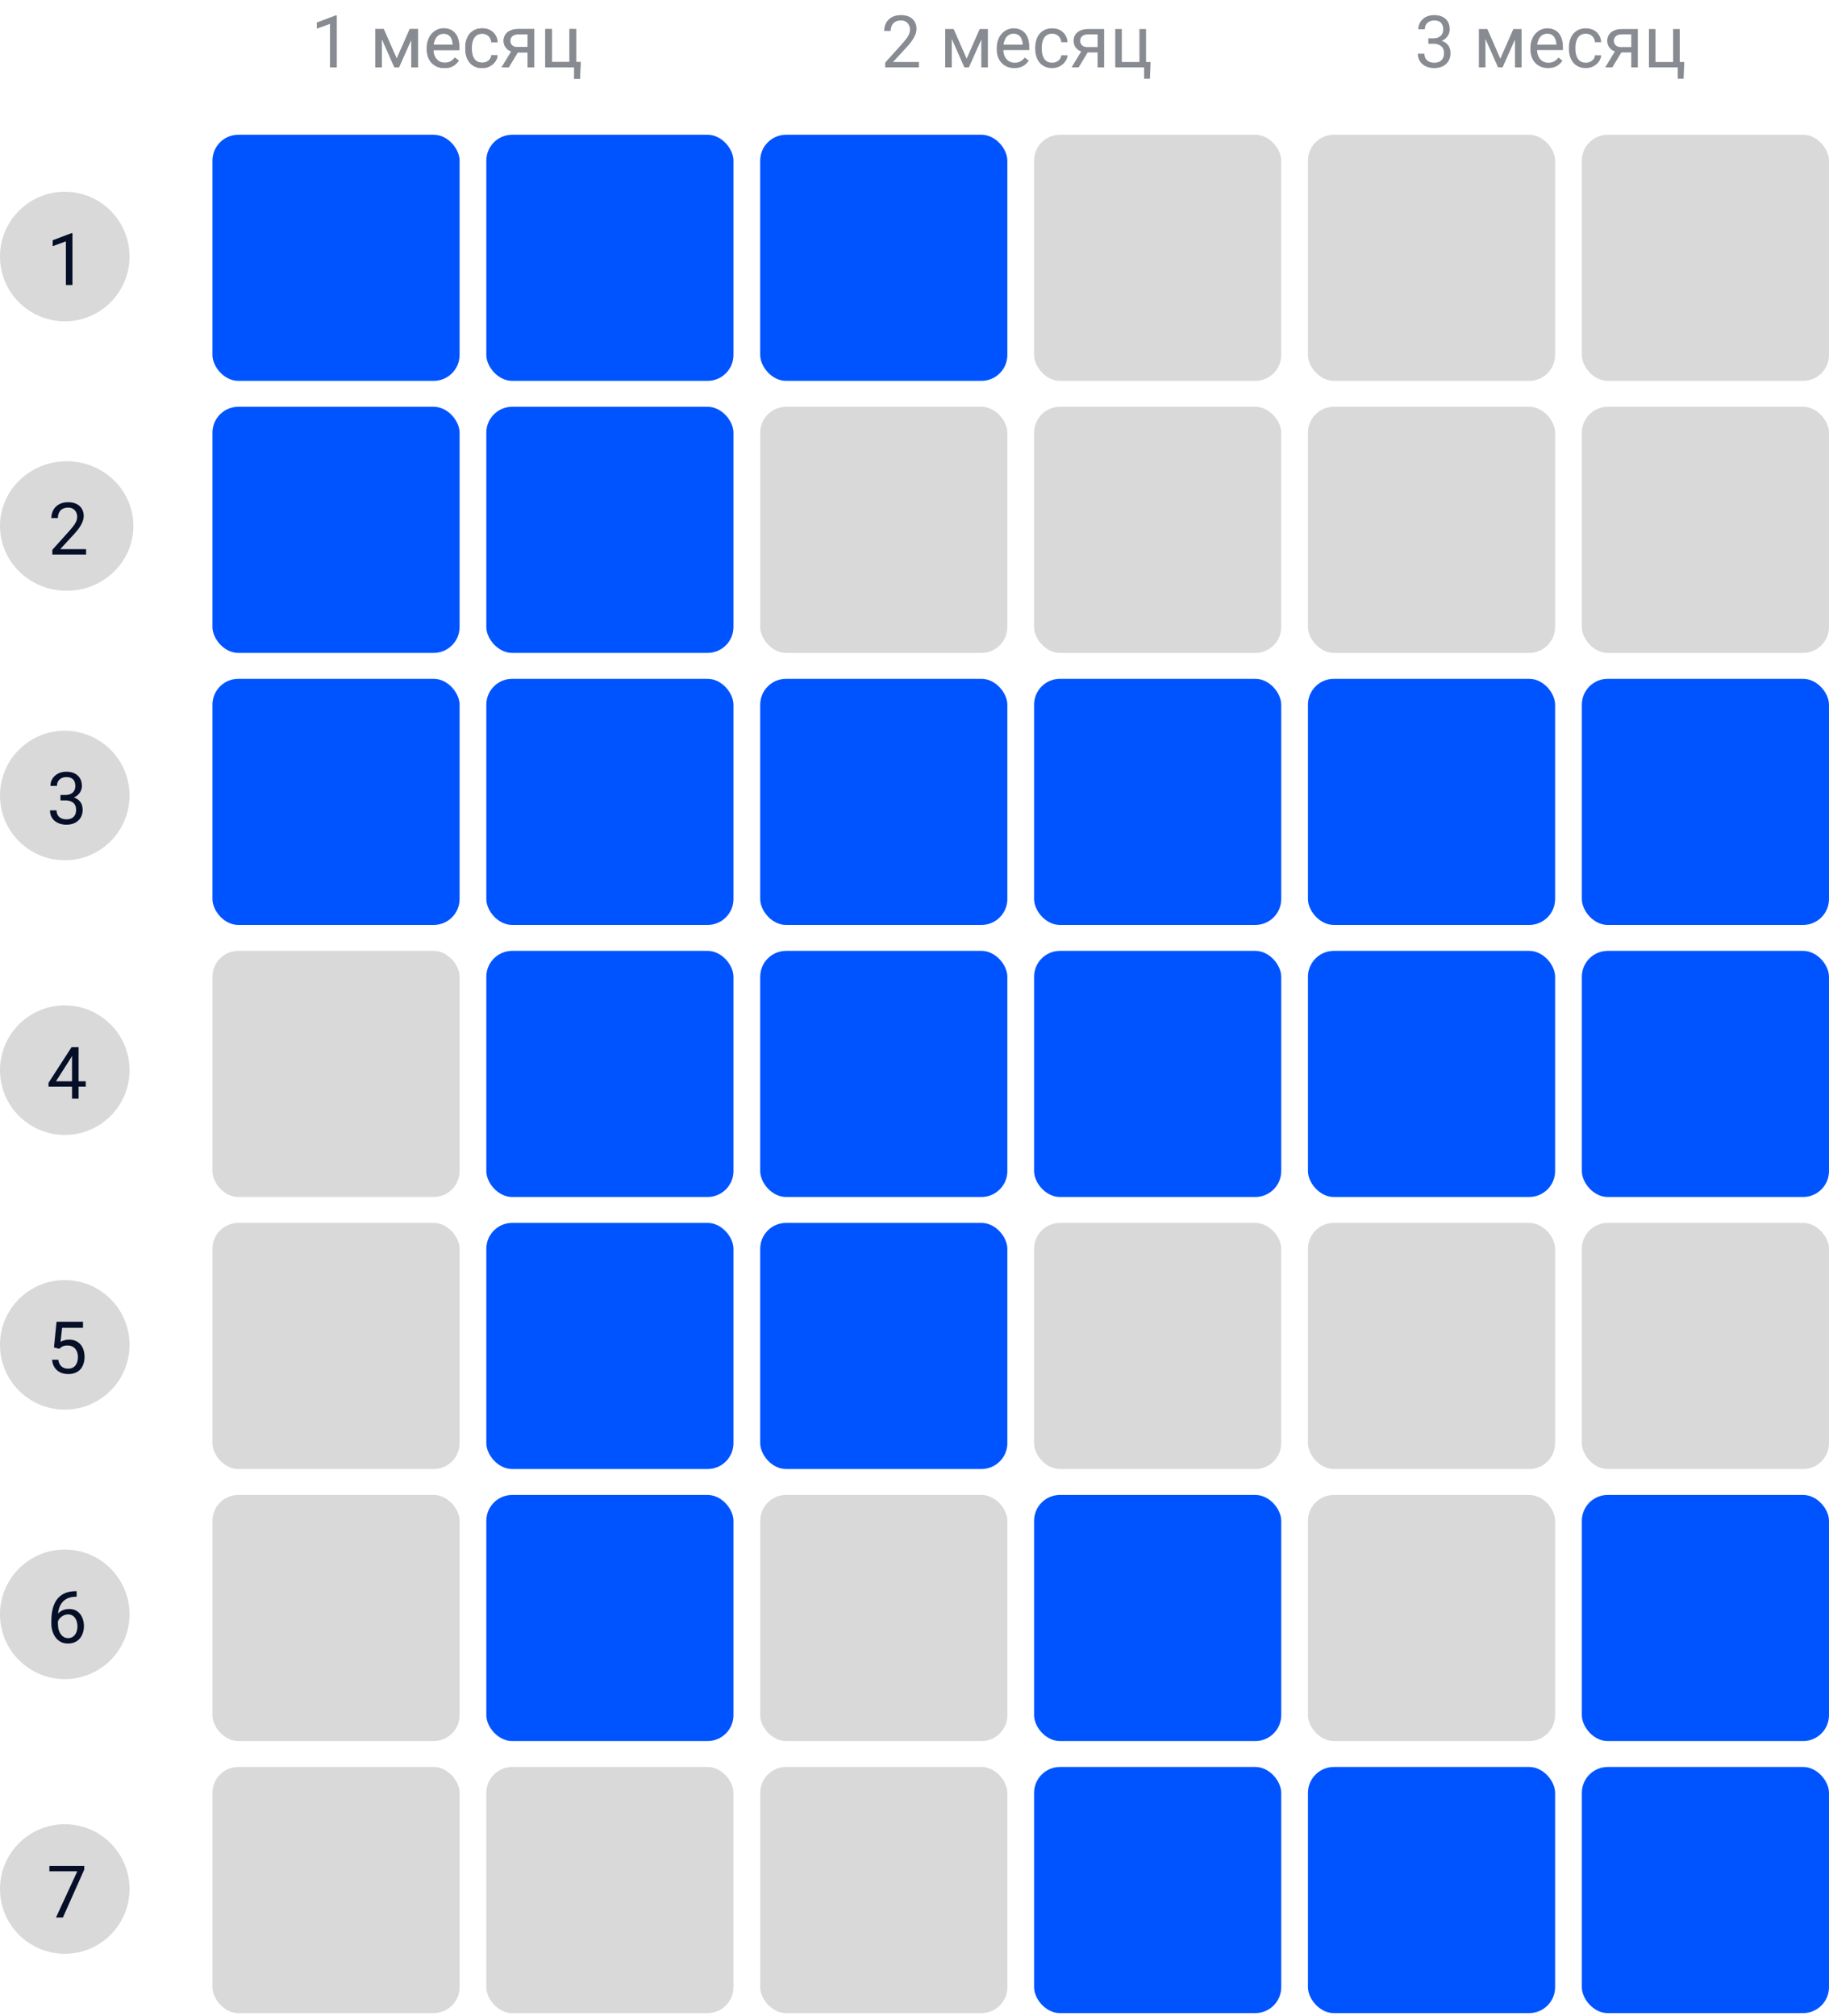 <?xml version="1.0" encoding="utf-8"?>
<svg width="353" height="389" viewBox="0 0 353 389" fill="none" xmlns="http://www.w3.org/2000/svg">
  <rect x="41" y="26" width="47.702" height="47.492" rx="5" fill="#0054FF"/>
  <rect x="93.859" y="26" width="47.702" height="47.492" rx="5" fill="#0054FF"/>
  <rect x="146.718" y="26" width="47.702" height="47.492" rx="5" fill="#0054FF"/>
  <rect x="199.578" y="26" width="47.702" height="47.492" rx="5" fill="#D9D9D9"/>
  <rect x="252.437" y="26" width="47.702" height="47.492" rx="5" fill="#D9D9D9"/>
  <rect x="305.298" y="26" width="47.702" height="47.492" rx="5" fill="#D9D9D9"/>
  <rect x="41" y="78.493" width="47.702" height="47.492" rx="5" style="fill: rgb(0, 84, 255);"/>
  <rect x="93.859" y="78.493" width="47.702" height="47.492" rx="5" style="fill: rgb(0, 84, 255);"/>
  <rect x="146.719" y="78.493" width="47.702" height="47.492" rx="5" fill="#D9D9D9"/>
  <rect x="199.578" y="78.493" width="47.702" height="47.492" rx="5" style="fill: rgb(217, 217, 217);"/>
  <rect x="252.437" y="78.493" width="47.702" height="47.492" rx="5" style="fill: rgb(217, 217, 217);"/>
  <rect x="305.297" y="78.493" width="47.702" height="47.492" rx="5" style="fill: rgb(217, 217, 217);"/>
  <rect x="41" y="130.985" width="47.702" height="47.492" rx="5" fill="#0054FF"/>
  <rect x="93.859" y="130.985" width="47.702" height="47.492" rx="5" fill="#0054FF"/>
  <rect x="146.719" y="130.985" width="47.702" height="47.492" rx="5" fill="#0054FF"/>
  <rect x="199.578" y="130.985" width="47.702" height="47.492" rx="5" fill="#0054FF"/>
  <rect x="252.437" y="130.985" width="47.702" height="47.492" rx="5" fill="#0054FF"/>
  <rect x="305.297" y="130.985" width="47.702" height="47.492" rx="5" fill="#0054FF"/>
  <rect x="41" y="183.478" width="47.702" height="47.492" rx="5" fill="#D9D9D9"/>
  <rect x="93.859" y="183.478" width="47.702" height="47.492" rx="5" fill="#0054FF"/>
  <rect x="146.719" y="183.478" width="47.702" height="47.492" rx="5" fill="#0054FF"/>
  <rect x="199.578" y="183.478" width="47.702" height="47.492" rx="5" fill="#0054FF"/>
  <rect x="252.437" y="183.478" width="47.702" height="47.492" rx="5" fill="#0054FF"/>
  <rect x="305.297" y="183.478" width="47.702" height="47.492" rx="5" fill="#0054FF"/>
  <rect x="41" y="235.97" width="47.702" height="47.492" rx="5" fill="#D9D9D9"/>
  <rect x="93.859" y="235.97" width="47.702" height="47.492" rx="5" fill="#0054FF"/>
  <rect x="146.719" y="235.97" width="47.702" height="47.492" rx="5" fill="#0054FF"/>
  <rect x="199.578" y="235.97" width="47.702" height="47.492" rx="5" fill="#D9D9D9"/>
  <rect x="252.437" y="235.97" width="47.702" height="47.492" rx="5" fill="#D9D9D9"/>
  <rect x="305.297" y="235.97" width="47.702" height="47.492" rx="5" fill="#D9D9D9"/>
  <rect x="41" y="288.463" width="47.702" height="47.492" rx="5" fill="#D9D9D9"/>
  <rect x="93.859" y="288.463" width="47.702" height="47.492" rx="5" fill="#0054FF"/>
  <rect x="146.719" y="288.463" width="47.702" height="47.492" rx="5" fill="#D9D9D9"/>
  <rect x="199.578" y="288.463" width="47.702" height="47.492" rx="5" fill="#0054FF"/>
  <rect x="252.437" y="288.463" width="47.702" height="47.492" rx="5" fill="#D9D9D9"/>
  <rect x="305.297" y="288.463" width="47.702" height="47.492" rx="5" fill="#0054FF"/>
  <rect x="41" y="340.955" width="47.702" height="47.492" rx="5" fill="#D9D9D9"/>
  <rect x="93.859" y="340.955" width="47.702" height="47.492" rx="5" style="fill: rgb(217, 217, 217);"/>
  <rect x="146.719" y="340.955" width="47.702" height="47.492" rx="5" style="fill: rgb(217, 217, 217);"/>
  <rect x="199.578" y="340.955" width="47.702" height="47.492" rx="5" style="fill: rgb(0, 84, 255);"/>
  <rect x="252.437" y="340.955" width="47.702" height="47.492" rx="5" style="fill: rgb(0, 84, 255);"/>
  <rect x="305.297" y="340.955" width="47.702" height="47.492" rx="5" style="fill: rgb(0, 84, 255);"/>
  <path d="M64.983 2.992V13H63.719V4.571L61.169 5.501V4.359L64.785 2.992H64.983ZM76.564 11.318L79.079 5.604H80.296L77.001 13H76.126L72.845 5.604H74.061L76.564 11.318ZM73.692 5.604V13H72.428V5.604H73.692ZM79.394 13V5.604H80.665V13H79.394ZM85.772 13.137C85.257 13.137 84.789 13.05 84.37 12.877C83.955 12.699 83.598 12.451 83.297 12.132C83.001 11.813 82.773 11.435 82.613 10.997C82.454 10.56 82.374 10.081 82.374 9.562V9.274C82.374 8.673 82.463 8.137 82.641 7.668C82.818 7.194 83.06 6.793 83.365 6.465C83.671 6.137 84.017 5.888 84.404 5.72C84.792 5.551 85.193 5.467 85.607 5.467C86.136 5.467 86.592 5.558 86.975 5.74C87.362 5.923 87.679 6.178 87.925 6.506C88.171 6.829 88.353 7.212 88.472 7.654C88.59 8.092 88.649 8.57 88.649 9.09V9.657H83.126V8.625H87.385V8.529C87.367 8.201 87.298 7.882 87.18 7.572C87.066 7.262 86.883 7.007 86.633 6.807C86.382 6.606 86.04 6.506 85.607 6.506C85.32 6.506 85.056 6.567 84.814 6.69C84.573 6.809 84.366 6.987 84.192 7.224C84.019 7.461 83.885 7.75 83.789 8.092C83.693 8.434 83.645 8.828 83.645 9.274V9.562C83.645 9.912 83.693 10.243 83.789 10.553C83.889 10.858 84.033 11.127 84.22 11.359C84.411 11.592 84.641 11.774 84.91 11.906C85.184 12.038 85.493 12.104 85.84 12.104C86.287 12.104 86.665 12.013 86.975 11.831C87.284 11.649 87.556 11.405 87.788 11.1L88.554 11.708C88.394 11.95 88.191 12.18 87.945 12.398C87.699 12.617 87.396 12.795 87.036 12.932C86.681 13.068 86.259 13.137 85.772 13.137ZM93.086 12.098C93.387 12.098 93.665 12.036 93.92 11.913C94.175 11.79 94.385 11.621 94.549 11.407C94.713 11.188 94.806 10.94 94.829 10.662H96.032C96.009 11.1 95.861 11.508 95.588 11.886C95.319 12.259 94.966 12.562 94.528 12.795C94.091 13.023 93.61 13.137 93.086 13.137C92.53 13.137 92.045 13.039 91.63 12.843C91.22 12.647 90.878 12.378 90.605 12.036C90.336 11.694 90.133 11.302 89.996 10.86C89.864 10.414 89.798 9.942 89.798 9.445V9.158C89.798 8.661 89.864 8.192 89.996 7.75C90.133 7.303 90.336 6.909 90.605 6.567C90.878 6.226 91.22 5.957 91.63 5.761C92.045 5.565 92.53 5.467 93.086 5.467C93.665 5.467 94.171 5.585 94.603 5.822C95.037 6.055 95.376 6.374 95.622 6.779C95.873 7.18 96.009 7.636 96.032 8.146H94.829C94.806 7.841 94.72 7.565 94.569 7.319C94.424 7.073 94.223 6.877 93.968 6.731C93.717 6.581 93.423 6.506 93.086 6.506C92.699 6.506 92.373 6.583 92.108 6.738C91.849 6.889 91.641 7.094 91.486 7.354C91.336 7.609 91.227 7.894 91.158 8.208C91.094 8.518 91.062 8.835 91.062 9.158V9.445C91.062 9.769 91.094 10.088 91.158 10.402C91.222 10.717 91.329 11.002 91.48 11.257C91.634 11.512 91.842 11.717 92.102 11.872C92.366 12.023 92.694 12.098 93.086 12.098ZM98.951 9.473H100.318L98.179 13H96.811L98.951 9.473ZM100.011 5.604H103.101V13H101.836V6.629H100.011C99.651 6.629 99.357 6.69 99.129 6.813C98.901 6.932 98.735 7.087 98.63 7.278C98.525 7.47 98.473 7.668 98.473 7.873C98.473 8.074 98.52 8.267 98.616 8.454C98.712 8.636 98.862 8.787 99.067 8.905C99.272 9.024 99.537 9.083 99.86 9.083H102.178V10.122H99.86C99.436 10.122 99.061 10.065 98.732 9.951C98.404 9.837 98.126 9.68 97.898 9.479C97.671 9.274 97.497 9.035 97.379 8.762C97.26 8.484 97.201 8.183 97.201 7.859C97.201 7.536 97.263 7.237 97.386 6.964C97.513 6.69 97.696 6.451 97.933 6.246C98.174 6.041 98.468 5.884 98.814 5.774C99.165 5.66 99.564 5.604 100.011 5.604ZM105.247 13V5.604H106.512V11.961H109.916V5.604H111.188V13H105.247ZM112.062 11.961L111.939 15.194H110.812V13H109.848V11.961H112.062Z" fill="#888C92"/>
  <path d="M64.983 2.992V13H63.719V4.571L61.169 5.501V4.359L64.785 2.992H64.983Z" fill="#888C92"/>
  <path d="M76.564 11.318L79.079 5.604H80.296L77.001 13H76.126L72.845 5.604H74.061L76.564 11.318ZM73.692 5.604V13H72.428V5.604H73.692ZM79.394 13V5.604H80.665V13H79.394Z" fill="#888C92"/>
  <path d="M85.772 13.137C85.257 13.137 84.789 13.05 84.37 12.877C83.955 12.699 83.598 12.451 83.297 12.132C83.001 11.813 82.773 11.435 82.613 10.997C82.454 10.56 82.374 10.081 82.374 9.562V9.274C82.374 8.673 82.463 8.137 82.641 7.668C82.818 7.194 83.06 6.793 83.365 6.465C83.671 6.137 84.017 5.888 84.404 5.72C84.792 5.551 85.193 5.467 85.607 5.467C86.136 5.467 86.592 5.558 86.975 5.74C87.362 5.923 87.679 6.178 87.925 6.506C88.171 6.829 88.353 7.212 88.472 7.654C88.59 8.092 88.649 8.57 88.649 9.09V9.657H83.126V8.625H87.385V8.529C87.367 8.201 87.298 7.882 87.18 7.572C87.066 7.262 86.883 7.007 86.633 6.807C86.382 6.606 86.04 6.506 85.607 6.506C85.32 6.506 85.056 6.567 84.814 6.69C84.573 6.809 84.366 6.987 84.192 7.224C84.019 7.461 83.885 7.75 83.789 8.092C83.693 8.434 83.645 8.828 83.645 9.274V9.562C83.645 9.912 83.693 10.243 83.789 10.553C83.889 10.858 84.033 11.127 84.22 11.359C84.411 11.592 84.641 11.774 84.91 11.906C85.184 12.038 85.493 12.104 85.84 12.104C86.287 12.104 86.665 12.013 86.975 11.831C87.284 11.649 87.556 11.405 87.788 11.1L88.554 11.708C88.394 11.95 88.191 12.18 87.945 12.398C87.699 12.617 87.396 12.795 87.036 12.932C86.681 13.068 86.259 13.137 85.772 13.137Z" fill="#888C92"/>
  <path d="M93.086 12.098C93.387 12.098 93.665 12.036 93.92 11.913C94.175 11.79 94.385 11.621 94.549 11.407C94.713 11.188 94.806 10.94 94.829 10.662H96.032C96.009 11.1 95.861 11.508 95.588 11.886C95.319 12.259 94.966 12.562 94.528 12.795C94.091 13.023 93.61 13.137 93.086 13.137C92.53 13.137 92.045 13.039 91.63 12.843C91.22 12.647 90.878 12.378 90.605 12.036C90.336 11.694 90.133 11.302 89.996 10.86C89.864 10.414 89.798 9.942 89.798 9.445V9.158C89.798 8.661 89.864 8.192 89.996 7.75C90.133 7.303 90.336 6.909 90.605 6.567C90.878 6.226 91.22 5.957 91.63 5.761C92.045 5.565 92.53 5.467 93.086 5.467C93.665 5.467 94.171 5.585 94.603 5.822C95.037 6.055 95.376 6.374 95.622 6.779C95.873 7.18 96.009 7.636 96.032 8.146H94.829C94.806 7.841 94.72 7.565 94.569 7.319C94.424 7.073 94.223 6.877 93.968 6.731C93.717 6.581 93.423 6.506 93.086 6.506C92.699 6.506 92.373 6.583 92.108 6.738C91.849 6.889 91.641 7.094 91.486 7.354C91.336 7.609 91.227 7.894 91.158 8.208C91.094 8.518 91.062 8.835 91.062 9.158V9.445C91.062 9.769 91.094 10.088 91.158 10.402C91.222 10.717 91.329 11.002 91.48 11.257C91.634 11.512 91.842 11.717 92.102 11.872C92.366 12.023 92.694 12.098 93.086 12.098Z" fill="#888C92"/>
  <path d="M98.951 9.473H100.318L98.179 13H96.811L98.951 9.473ZM100.011 5.604H103.101V13H101.836V6.629H100.011C99.651 6.629 99.357 6.69 99.129 6.813C98.901 6.932 98.735 7.087 98.63 7.278C98.525 7.47 98.473 7.668 98.473 7.873C98.473 8.074 98.52 8.267 98.616 8.454C98.712 8.636 98.862 8.787 99.067 8.905C99.272 9.024 99.537 9.083 99.86 9.083H102.178V10.122H99.86C99.436 10.122 99.061 10.065 98.732 9.951C98.404 9.837 98.126 9.68 97.898 9.479C97.671 9.274 97.497 9.035 97.379 8.762C97.26 8.484 97.201 8.183 97.201 7.859C97.201 7.536 97.263 7.237 97.386 6.964C97.513 6.69 97.696 6.451 97.933 6.246C98.174 6.041 98.468 5.884 98.814 5.774C99.165 5.66 99.564 5.604 100.011 5.604Z" fill="#888C92"/>
  <path d="M105.247 13V5.604H106.512V11.961H109.916V5.604H111.188V13H105.247ZM112.062 11.961L111.939 15.194H110.812V13H109.848V11.961H112.062Z" fill="#888C92"/>
  <path d="M177.349 11.961V13H170.834V12.091L174.095 8.461C174.496 8.014 174.806 7.636 175.024 7.326C175.248 7.012 175.403 6.731 175.489 6.485C175.58 6.235 175.626 5.979 175.626 5.72C175.626 5.392 175.558 5.095 175.421 4.831C175.289 4.562 175.093 4.348 174.833 4.188C174.573 4.029 174.259 3.949 173.89 3.949C173.448 3.949 173.078 4.036 172.782 4.209C172.491 4.378 172.272 4.615 172.126 4.92C171.98 5.225 171.907 5.576 171.907 5.973H170.643C170.643 5.412 170.766 4.899 171.012 4.435C171.258 3.97 171.622 3.601 172.105 3.327C172.589 3.049 173.183 2.91 173.89 2.91C174.519 2.91 175.056 3.022 175.503 3.245C175.95 3.464 176.291 3.774 176.528 4.175C176.77 4.571 176.891 5.036 176.891 5.569C176.891 5.861 176.84 6.157 176.74 6.458C176.645 6.754 176.51 7.05 176.337 7.347C176.168 7.643 175.97 7.935 175.742 8.222C175.519 8.509 175.28 8.791 175.024 9.069L172.358 11.961H177.349Z" fill="#888C92"/>
  <path d="M186.563 11.318L189.079 5.604H190.296L187.001 13H186.126L182.845 5.604H184.062L186.563 11.318ZM183.692 5.604V13H182.428V5.604H183.692ZM189.394 13V5.604H190.665V13H189.394Z" fill="#888C92"/>
  <path d="M195.771 13.137C195.257 13.137 194.789 13.05 194.37 12.877C193.955 12.699 193.598 12.451 193.297 12.132C193.001 11.813 192.773 11.435 192.613 10.997C192.454 10.56 192.374 10.081 192.374 9.562V9.274C192.374 8.673 192.463 8.137 192.641 7.668C192.818 7.194 193.06 6.793 193.365 6.465C193.671 6.137 194.017 5.888 194.404 5.72C194.792 5.551 195.193 5.467 195.607 5.467C196.136 5.467 196.592 5.558 196.975 5.74C197.362 5.923 197.679 6.178 197.925 6.506C198.171 6.829 198.353 7.212 198.472 7.654C198.59 8.092 198.649 8.57 198.649 9.09V9.657H193.126V8.625H197.385V8.529C197.367 8.201 197.298 7.882 197.18 7.572C197.066 7.262 196.883 7.007 196.633 6.807C196.382 6.606 196.04 6.506 195.607 6.506C195.32 6.506 195.056 6.567 194.814 6.69C194.573 6.809 194.366 6.987 194.192 7.224C194.019 7.461 193.885 7.75 193.789 8.092C193.693 8.434 193.646 8.828 193.646 9.274V9.562C193.646 9.912 193.693 10.243 193.789 10.553C193.889 10.858 194.033 11.127 194.22 11.359C194.411 11.592 194.641 11.774 194.91 11.906C195.184 12.038 195.493 12.104 195.84 12.104C196.286 12.104 196.665 12.013 196.975 11.831C197.285 11.649 197.556 11.405 197.788 11.1L198.554 11.708C198.394 11.95 198.191 12.18 197.945 12.398C197.699 12.617 197.396 12.795 197.036 12.932C196.681 13.068 196.259 13.137 195.771 13.137Z" fill="#888C92"/>
  <path d="M203.086 12.098C203.387 12.098 203.665 12.036 203.92 11.913C204.175 11.79 204.385 11.621 204.549 11.407C204.713 11.188 204.806 10.94 204.829 10.662H206.032C206.009 11.1 205.861 11.508 205.588 11.886C205.319 12.259 204.966 12.562 204.528 12.795C204.091 13.023 203.61 13.137 203.086 13.137C202.53 13.137 202.045 13.039 201.63 12.843C201.22 12.647 200.878 12.378 200.604 12.036C200.336 11.694 200.133 11.302 199.996 10.86C199.864 10.414 199.798 9.942 199.798 9.445V9.158C199.798 8.661 199.864 8.192 199.996 7.75C200.133 7.303 200.336 6.909 200.604 6.567C200.878 6.226 201.22 5.957 201.63 5.761C202.045 5.565 202.53 5.467 203.086 5.467C203.665 5.467 204.171 5.585 204.604 5.822C205.036 6.055 205.376 6.374 205.622 6.779C205.873 7.18 206.009 7.636 206.032 8.146H204.829C204.806 7.841 204.72 7.565 204.569 7.319C204.424 7.073 204.223 6.877 203.968 6.731C203.717 6.581 203.423 6.506 203.086 6.506C202.699 6.506 202.373 6.583 202.108 6.738C201.849 6.889 201.641 7.094 201.486 7.354C201.336 7.609 201.227 7.894 201.158 8.208C201.094 8.518 201.062 8.835 201.062 9.158V9.445C201.062 9.769 201.094 10.088 201.158 10.402C201.222 10.717 201.329 11.002 201.479 11.257C201.634 11.512 201.842 11.717 202.102 11.872C202.366 12.023 202.694 12.098 203.086 12.098Z" fill="#888C92"/>
  <path d="M208.951 9.473H210.318L208.179 13H206.812L208.951 9.473ZM210.011 5.604H213.101V13H211.836V6.629H210.011C209.651 6.629 209.357 6.69 209.129 6.813C208.901 6.932 208.735 7.087 208.63 7.278C208.525 7.47 208.473 7.668 208.473 7.873C208.473 8.074 208.521 8.267 208.616 8.454C208.712 8.636 208.862 8.787 209.067 8.905C209.272 9.024 209.537 9.083 209.86 9.083H212.178V10.122H209.86C209.437 10.122 209.061 10.065 208.732 9.951C208.404 9.837 208.126 9.68 207.898 9.479C207.671 9.274 207.497 9.035 207.379 8.762C207.26 8.484 207.201 8.183 207.201 7.859C207.201 7.536 207.263 7.237 207.386 6.964C207.513 6.69 207.696 6.451 207.933 6.246C208.174 6.041 208.468 5.884 208.814 5.774C209.165 5.66 209.564 5.604 210.011 5.604Z" fill="#888C92"/>
  <path d="M215.247 13V5.604H216.512V11.961H219.916V5.604H221.188V13H215.247ZM222.062 11.961L221.939 15.194H220.812V13H219.848V11.961H222.062Z" fill="#888C92"/>
  <path d="M275.673 7.401H276.575C277.017 7.401 277.382 7.328 277.669 7.183C277.961 7.032 278.177 6.829 278.318 6.574C278.464 6.314 278.537 6.023 278.537 5.699C278.537 5.316 278.473 4.995 278.346 4.735C278.218 4.476 278.027 4.28 277.771 4.147C277.516 4.015 277.193 3.949 276.801 3.949C276.445 3.949 276.131 4.02 275.857 4.161C275.589 4.298 275.377 4.494 275.222 4.749C275.071 5.004 274.996 5.305 274.996 5.651H273.731C273.731 5.146 273.859 4.685 274.114 4.271C274.369 3.856 274.727 3.525 275.188 3.279C275.652 3.033 276.19 2.91 276.801 2.91C277.402 2.91 277.929 3.017 278.38 3.231C278.831 3.441 279.182 3.756 279.433 4.175C279.683 4.59 279.809 5.107 279.809 5.727C279.809 5.977 279.749 6.246 279.631 6.533C279.517 6.816 279.337 7.08 279.091 7.326C278.849 7.572 278.535 7.775 278.147 7.935C277.76 8.09 277.295 8.167 276.753 8.167H275.673V7.401ZM275.673 8.44V7.682H276.753C277.386 7.682 277.91 7.757 278.325 7.907C278.74 8.058 279.066 8.258 279.303 8.509C279.544 8.759 279.713 9.035 279.809 9.336C279.909 9.632 279.959 9.928 279.959 10.225C279.959 10.69 279.879 11.102 279.72 11.462C279.565 11.822 279.344 12.127 279.057 12.378C278.774 12.629 278.441 12.818 278.059 12.945C277.676 13.073 277.259 13.137 276.808 13.137C276.375 13.137 275.967 13.075 275.584 12.952C275.206 12.829 274.871 12.651 274.579 12.419C274.287 12.182 274.06 11.893 273.896 11.551C273.731 11.204 273.649 10.81 273.649 10.368H274.914C274.914 10.714 274.989 11.018 275.14 11.277C275.295 11.537 275.513 11.74 275.796 11.886C276.083 12.027 276.42 12.098 276.808 12.098C277.195 12.098 277.528 12.032 277.806 11.899C278.088 11.763 278.305 11.558 278.455 11.284C278.61 11.011 278.688 10.667 278.688 10.252C278.688 9.837 278.601 9.498 278.428 9.233C278.255 8.965 278.008 8.766 277.689 8.639C277.375 8.507 277.004 8.44 276.575 8.44H275.673Z" fill="#888C92"/>
  <path d="M289.563 11.318L292.079 5.604H293.296L290.001 13H289.126L285.845 5.604H287.062L289.563 11.318ZM286.692 5.604V13H285.428V5.604H286.692ZM292.394 13V5.604H293.665V13H292.394Z" fill="#888C92"/>
  <path d="M298.771 13.137C298.257 13.137 297.789 13.05 297.37 12.877C296.955 12.699 296.598 12.451 296.297 12.132C296.001 11.813 295.773 11.435 295.613 10.997C295.454 10.56 295.374 10.081 295.374 9.562V9.274C295.374 8.673 295.463 8.137 295.641 7.668C295.818 7.194 296.06 6.793 296.365 6.465C296.671 6.137 297.017 5.888 297.404 5.72C297.792 5.551 298.193 5.467 298.607 5.467C299.136 5.467 299.592 5.558 299.975 5.74C300.362 5.923 300.679 6.178 300.925 6.506C301.171 6.829 301.353 7.212 301.472 7.654C301.59 8.092 301.649 8.57 301.649 9.09V9.657H296.126V8.625H300.385V8.529C300.367 8.201 300.298 7.882 300.18 7.572C300.066 7.262 299.883 7.007 299.633 6.807C299.382 6.606 299.04 6.506 298.607 6.506C298.32 6.506 298.056 6.567 297.814 6.69C297.573 6.809 297.366 6.987 297.192 7.224C297.019 7.461 296.885 7.75 296.789 8.092C296.693 8.434 296.646 8.828 296.646 9.274V9.562C296.646 9.912 296.693 10.243 296.789 10.553C296.889 10.858 297.033 11.127 297.22 11.359C297.411 11.592 297.641 11.774 297.91 11.906C298.184 12.038 298.493 12.104 298.84 12.104C299.286 12.104 299.665 12.013 299.975 11.831C300.285 11.649 300.556 11.405 300.788 11.1L301.554 11.708C301.394 11.95 301.191 12.18 300.945 12.398C300.699 12.617 300.396 12.795 300.036 12.932C299.681 13.068 299.259 13.137 298.771 13.137Z" fill="#888C92"/>
  <path d="M306.086 12.098C306.387 12.098 306.665 12.036 306.92 11.913C307.175 11.79 307.385 11.621 307.549 11.407C307.713 11.188 307.806 10.94 307.829 10.662H309.032C309.009 11.1 308.861 11.508 308.588 11.886C308.319 12.259 307.966 12.562 307.528 12.795C307.091 13.023 306.61 13.137 306.086 13.137C305.53 13.137 305.045 13.039 304.63 12.843C304.22 12.647 303.878 12.378 303.604 12.036C303.336 11.694 303.133 11.302 302.996 10.86C302.864 10.414 302.798 9.942 302.798 9.445V9.158C302.798 8.661 302.864 8.192 302.996 7.75C303.133 7.303 303.336 6.909 303.604 6.567C303.878 6.226 304.22 5.957 304.63 5.761C305.045 5.565 305.53 5.467 306.086 5.467C306.665 5.467 307.171 5.585 307.604 5.822C308.036 6.055 308.376 6.374 308.622 6.779C308.873 7.18 309.009 7.636 309.032 8.146H307.829C307.806 7.841 307.72 7.565 307.569 7.319C307.424 7.073 307.223 6.877 306.968 6.731C306.717 6.581 306.423 6.506 306.086 6.506C305.699 6.506 305.373 6.583 305.108 6.738C304.849 6.889 304.641 7.094 304.486 7.354C304.336 7.609 304.227 7.894 304.158 8.208C304.094 8.518 304.062 8.835 304.062 9.158V9.445C304.062 9.769 304.094 10.088 304.158 10.402C304.222 10.717 304.329 11.002 304.479 11.257C304.634 11.512 304.842 11.717 305.102 11.872C305.366 12.023 305.694 12.098 306.086 12.098Z" fill="#888C92"/>
  <path d="M311.951 9.473H313.318L311.179 13H309.812L311.951 9.473ZM313.011 5.604H316.101V13H314.836V6.629H313.011C312.651 6.629 312.357 6.69 312.129 6.813C311.901 6.932 311.735 7.087 311.63 7.278C311.525 7.47 311.473 7.668 311.473 7.873C311.473 8.074 311.521 8.267 311.616 8.454C311.712 8.636 311.862 8.787 312.067 8.905C312.272 9.024 312.537 9.083 312.86 9.083H315.178V10.122H312.86C312.437 10.122 312.061 10.065 311.732 9.951C311.404 9.837 311.126 9.68 310.898 9.479C310.671 9.274 310.497 9.035 310.379 8.762C310.26 8.484 310.201 8.183 310.201 7.859C310.201 7.536 310.263 7.237 310.386 6.964C310.513 6.69 310.696 6.451 310.933 6.246C311.174 6.041 311.468 5.884 311.814 5.774C312.165 5.66 312.564 5.604 313.011 5.604Z" fill="#888C92"/>
  <path d="M318.247 13V5.604H319.512V11.961H322.916V5.604H324.188V13H318.247ZM325.062 11.961L324.939 15.194H323.812V13H322.848V11.961H325.062Z" fill="#888C92"/>
  <circle cx="12.5" cy="49.5" r="12.5" fill="#D9D9D9"/>
  <path d="M13.983 44.992V55H12.719V46.571L10.169 47.501V46.359L13.785 44.992H13.983Z" fill="#060F28"/>
  <ellipse cx="12.872" cy="101.5" rx="12.872" ry="12.5" fill="#D9D9D9"/>
  <path d="M16.617 105.961V107H10.102V106.091L13.363 102.461C13.764 102.014 14.074 101.636 14.293 101.326C14.516 101.012 14.671 100.731 14.758 100.485C14.849 100.235 14.895 99.98 14.895 99.72C14.895 99.392 14.826 99.095 14.69 98.831C14.557 98.562 14.361 98.348 14.102 98.189C13.842 98.029 13.527 97.949 13.158 97.949C12.716 97.949 12.347 98.036 12.051 98.209C11.759 98.378 11.54 98.615 11.395 98.92C11.249 99.225 11.176 99.576 11.176 99.973H9.911C9.911 99.412 10.034 98.899 10.28 98.435C10.526 97.97 10.891 97.601 11.374 97.327C11.857 97.049 12.452 96.91 13.158 96.91C13.787 96.91 14.325 97.022 14.771 97.245C15.218 97.464 15.56 97.774 15.797 98.175C16.038 98.571 16.159 99.036 16.159 99.569C16.159 99.861 16.109 100.157 16.009 100.458C15.913 100.754 15.779 101.05 15.605 101.347C15.437 101.643 15.239 101.935 15.011 102.222C14.787 102.509 14.548 102.791 14.293 103.069L11.627 105.961H16.617Z" fill="#060F28"/>
  <circle cx="12.5" cy="153.5" r="12.5" fill="#D9D9D9"/>
  <path d="M11.673 153.401H12.575C13.017 153.401 13.382 153.328 13.669 153.183C13.961 153.032 14.177 152.829 14.318 152.574C14.464 152.314 14.537 152.023 14.537 151.699C14.537 151.316 14.473 150.995 14.346 150.735C14.218 150.476 14.027 150.28 13.771 150.147C13.516 150.015 13.193 149.949 12.801 149.949C12.445 149.949 12.131 150.02 11.857 150.161C11.588 150.298 11.377 150.494 11.222 150.749C11.071 151.004 10.996 151.305 10.996 151.651H9.731C9.731 151.146 9.859 150.685 10.114 150.271C10.37 149.856 10.727 149.525 11.188 149.279C11.652 149.033 12.19 148.91 12.801 148.91C13.402 148.91 13.929 149.017 14.38 149.231C14.831 149.441 15.182 149.756 15.433 150.175C15.683 150.59 15.809 151.107 15.809 151.727C15.809 151.977 15.749 152.246 15.631 152.533C15.517 152.816 15.337 153.08 15.091 153.326C14.849 153.572 14.535 153.775 14.148 153.935C13.76 154.09 13.295 154.167 12.753 154.167H11.673V153.401ZM11.673 154.44V153.682H12.753C13.386 153.682 13.911 153.757 14.325 153.907C14.74 154.058 15.066 154.258 15.303 154.509C15.544 154.759 15.713 155.035 15.809 155.336C15.909 155.632 15.959 155.928 15.959 156.225C15.959 156.689 15.879 157.102 15.72 157.462C15.565 157.822 15.344 158.127 15.057 158.378C14.774 158.629 14.441 158.818 14.059 158.945C13.676 159.073 13.259 159.137 12.808 159.137C12.375 159.137 11.967 159.075 11.584 158.952C11.206 158.829 10.871 158.651 10.579 158.419C10.287 158.182 10.06 157.893 9.896 157.551C9.731 157.204 9.649 156.81 9.649 156.368H10.914C10.914 156.715 10.989 157.018 11.14 157.277C11.295 157.537 11.513 157.74 11.796 157.886C12.083 158.027 12.42 158.098 12.808 158.098C13.195 158.098 13.528 158.032 13.806 157.899C14.088 157.763 14.305 157.558 14.455 157.284C14.61 157.011 14.688 156.667 14.688 156.252C14.688 155.837 14.601 155.498 14.428 155.233C14.255 154.965 14.008 154.766 13.69 154.639C13.375 154.507 13.004 154.44 12.575 154.44H11.673Z" fill="#060F28"/>
  <circle cx="12.5" cy="206.5" r="12.5" fill="#D9D9D9"/>
  <path d="M16.554 208.65V209.689H9.362V208.944L13.819 202.047H14.852L13.744 204.043L10.798 208.65H16.554ZM15.166 202.047V212H13.901V202.047H15.166Z" fill="#060F28"/>
  <circle cx="12.5" cy="259.5" r="12.5" fill="#D9D9D9"/>
  <path d="M11.427 260.263L10.415 260.003L10.914 255.047H16.02V256.216H11.987L11.687 258.923C11.869 258.818 12.099 258.72 12.377 258.629C12.659 258.538 12.983 258.492 13.348 258.492C13.808 258.492 14.22 258.572 14.585 258.731C14.95 258.886 15.259 259.11 15.515 259.401C15.774 259.693 15.973 260.044 16.109 260.454C16.246 260.864 16.314 261.322 16.314 261.828C16.314 262.307 16.248 262.746 16.116 263.147C15.989 263.549 15.795 263.899 15.535 264.2C15.275 264.496 14.947 264.727 14.551 264.891C14.159 265.055 13.696 265.137 13.163 265.137C12.762 265.137 12.382 265.082 12.021 264.973C11.666 264.859 11.347 264.688 11.065 264.46C10.787 264.228 10.559 263.94 10.381 263.599C10.208 263.252 10.098 262.847 10.053 262.382H11.256C11.31 262.756 11.42 263.07 11.584 263.325C11.748 263.58 11.962 263.774 12.227 263.906C12.495 264.034 12.808 264.098 13.163 264.098C13.464 264.098 13.73 264.045 13.963 263.94C14.195 263.836 14.391 263.685 14.551 263.489C14.71 263.293 14.831 263.056 14.913 262.778C15 262.5 15.043 262.188 15.043 261.842C15.043 261.527 15 261.236 14.913 260.967C14.826 260.698 14.697 260.463 14.523 260.263C14.355 260.062 14.148 259.907 13.901 259.798C13.655 259.684 13.373 259.627 13.054 259.627C12.63 259.627 12.309 259.684 12.09 259.798C11.876 259.912 11.655 260.067 11.427 260.263Z" fill="#060F28"/>
  <circle cx="12.5" cy="311.5" r="12.5" fill="#D9D9D9"/>
  <path d="M14.681 307.033H14.79V308.106H14.681C14.011 308.106 13.45 308.216 12.999 308.435C12.548 308.649 12.19 308.938 11.926 309.303C11.662 309.663 11.47 310.068 11.352 310.52C11.238 310.971 11.181 311.429 11.181 311.894V313.356C11.181 313.799 11.233 314.19 11.338 314.532C11.443 314.869 11.586 315.154 11.769 315.387C11.951 315.619 12.156 315.795 12.384 315.913C12.616 316.032 12.858 316.091 13.108 316.091C13.4 316.091 13.66 316.036 13.888 315.927C14.116 315.813 14.307 315.656 14.462 315.455C14.621 315.25 14.742 315.008 14.824 314.73C14.906 314.452 14.947 314.147 14.947 313.814C14.947 313.518 14.911 313.233 14.838 312.96C14.765 312.682 14.653 312.436 14.503 312.222C14.352 312.003 14.163 311.832 13.935 311.709C13.712 311.581 13.446 311.518 13.136 311.518C12.785 311.518 12.457 311.604 12.151 311.777C11.851 311.946 11.602 312.169 11.406 312.447C11.215 312.721 11.105 313.019 11.078 313.343L10.408 313.336C10.472 312.826 10.591 312.39 10.764 312.03C10.941 311.666 11.16 311.369 11.42 311.142C11.684 310.909 11.978 310.741 12.302 310.636C12.63 310.526 12.976 310.472 13.341 310.472C13.838 310.472 14.266 310.565 14.626 310.752C14.986 310.939 15.282 311.189 15.515 311.504C15.747 311.814 15.918 312.165 16.027 312.557C16.141 312.944 16.198 313.343 16.198 313.753C16.198 314.222 16.132 314.662 16 315.072C15.868 315.482 15.67 315.842 15.405 316.152C15.146 316.462 14.824 316.704 14.441 316.877C14.059 317.05 13.614 317.137 13.108 317.137C12.571 317.137 12.101 317.027 11.7 316.809C11.299 316.585 10.966 316.289 10.702 315.92C10.438 315.551 10.24 315.141 10.107 314.689C9.975 314.238 9.909 313.78 9.909 313.315V312.721C9.909 312.019 9.98 311.331 10.121 310.656C10.262 309.982 10.506 309.371 10.852 308.824C11.204 308.277 11.689 307.842 12.309 307.519C12.928 307.195 13.719 307.033 14.681 307.033Z" fill="#060F28"/>
  <circle cx="12.5" cy="364.5" r="12.5" fill="#D9D9D9"/>
  <path d="M16.26 360.047V360.758L12.138 370H10.805L14.92 361.086H9.533V360.047H16.26Z" fill="#060F28"/>
</svg>